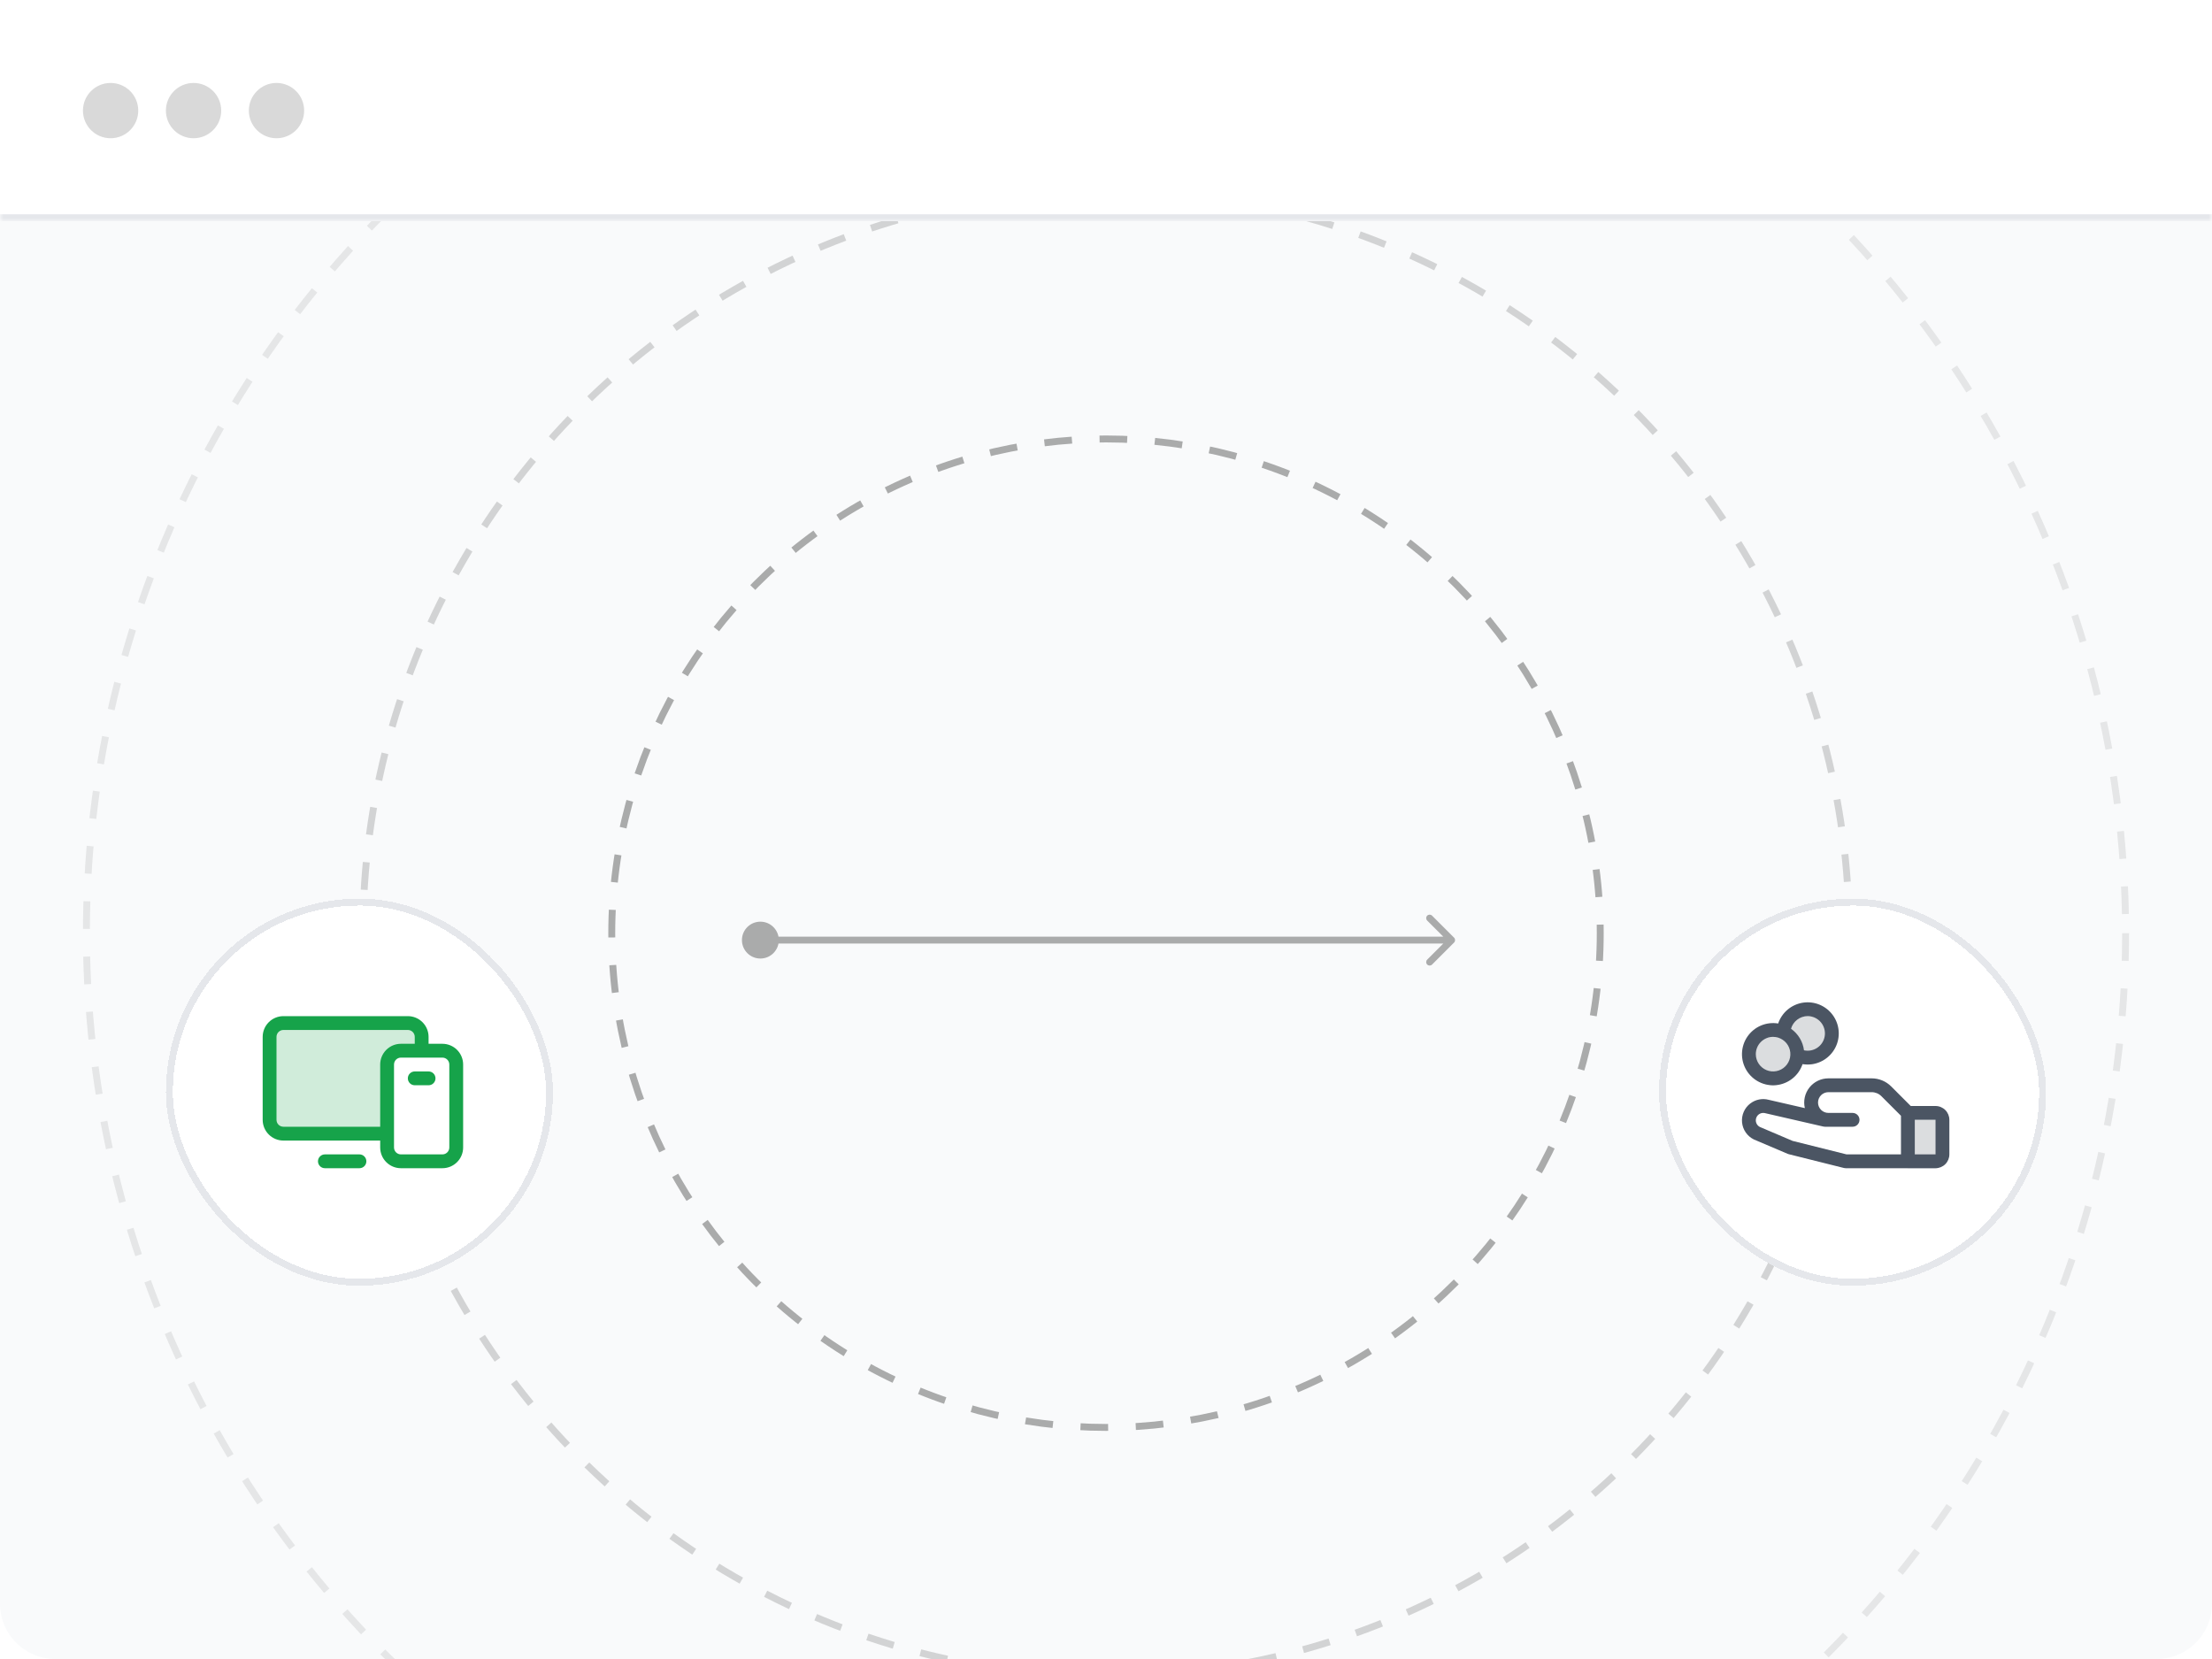 <svg width="320" height="240" viewBox="0 0 320 240" fill="none" xmlns="http://www.w3.org/2000/svg">
<rect width="320" height="240" fill="white"/>
<mask id="path-1-inside-1_1478_179" fill="white">
<path d="M0 0H320V32H0V0Z"/>
</mask>
<path d="M320 32V31H0V32V33H320V32Z" fill="#E5E7EB" mask="url(#path-1-inside-1_1478_179)"/>
<circle cx="16" cy="16" r="4" fill="#D9D9D9"/>
<circle cx="28" cy="16" r="4" fill="#D9D9D9"/>
<circle cx="40" cy="16" r="4" fill="#D9D9D9"/>
<g clip-path="url(#clip0_1478_179)">
<path d="M0 32H320V232C320 236.418 316.418 240 312 240H8C3.582 240 0 236.418 0 232V32Z" fill="#F9FAFB"/>
<circle cx="160" cy="135" r="107.5" stroke="black" stroke-opacity="0.16" stroke-dasharray="4 4"/>
<circle cx="160" cy="135" r="147.5" stroke="black" stroke-opacity="0.08" stroke-dasharray="4 4"/>
<circle cx="160" cy="135" r="71.5" stroke="black" stroke-opacity="0.32" stroke-dasharray="4 4"/>
<g filter="url(#filter0_ddddd_1478_179)">
<rect x="24" y="108" width="56" height="56" rx="28" fill="white" shape-rendering="crispEdges"/>
<rect x="24.5" y="108.5" width="55" height="55" rx="27.5" stroke="#E5E7EB" shape-rendering="crispEdges"/>
<path opacity="0.2" d="M61 128V130H58C57.47 130 56.961 130.211 56.586 130.586C56.211 130.961 56 131.47 56 132V142H41C40.47 142 39.961 141.789 39.586 141.414C39.211 141.039 39 140.53 39 140V128C39 127.47 39.211 126.961 39.586 126.586C39.961 126.211 40.47 126 41 126H59C59.53 126 60.039 126.211 60.414 126.586C60.789 126.961 61 127.47 61 128Z" fill="#16A34A"/>
<path d="M64 129H62V128C62 127.204 61.684 126.441 61.121 125.879C60.559 125.316 59.796 125 59 125H41C40.204 125 39.441 125.316 38.879 125.879C38.316 126.441 38 127.204 38 128V140C38 140.796 38.316 141.559 38.879 142.121C39.441 142.684 40.204 143 41 143H55V144C55 144.796 55.316 145.559 55.879 146.121C56.441 146.684 57.204 147 58 147H64C64.796 147 65.559 146.684 66.121 146.121C66.684 145.559 67 144.796 67 144V132C67 131.204 66.684 130.441 66.121 129.879C65.559 129.316 64.796 129 64 129ZM41 141C40.735 141 40.48 140.895 40.293 140.707C40.105 140.52 40 140.265 40 140V128C40 127.735 40.105 127.48 40.293 127.293C40.48 127.105 40.735 127 41 127H59C59.265 127 59.52 127.105 59.707 127.293C59.895 127.48 60 127.735 60 128V129H58C57.204 129 56.441 129.316 55.879 129.879C55.316 130.441 55 131.204 55 132V141H41ZM65 144C65 144.265 64.895 144.52 64.707 144.707C64.52 144.895 64.265 145 64 145H58C57.735 145 57.48 144.895 57.293 144.707C57.105 144.52 57 144.265 57 144V132C57 131.735 57.105 131.48 57.293 131.293C57.48 131.105 57.735 131 58 131H64C64.265 131 64.52 131.105 64.707 131.293C64.895 131.48 65 131.735 65 132V144ZM53 146C53 146.265 52.895 146.52 52.707 146.707C52.52 146.895 52.265 147 52 147H47C46.735 147 46.48 146.895 46.293 146.707C46.105 146.52 46 146.265 46 146C46 145.735 46.105 145.48 46.293 145.293C46.48 145.105 46.735 145 47 145H52C52.265 145 52.52 145.105 52.707 145.293C52.895 145.48 53 145.735 53 146ZM63 134C63 134.265 62.895 134.52 62.707 134.707C62.52 134.895 62.265 135 62 135H60C59.735 135 59.48 134.895 59.293 134.707C59.105 134.52 59 134.265 59 134C59 133.735 59.105 133.48 59.293 133.293C59.48 133.105 59.735 133 60 133H62C62.265 133 62.52 133.105 62.707 133.293C62.895 133.48 63 133.735 63 134Z" fill="#16A34A"/>
</g>
<path d="M107.333 136C107.333 137.473 108.527 138.667 110 138.667C111.473 138.667 112.667 137.473 112.667 136C112.667 134.527 111.473 133.333 110 133.333C108.527 133.333 107.333 134.527 107.333 136ZM210.354 136.354C210.549 136.158 210.549 135.842 210.354 135.646L207.172 132.464C206.976 132.269 206.66 132.269 206.464 132.464C206.269 132.66 206.269 132.976 206.464 133.172L209.293 136L206.464 138.828C206.269 139.024 206.269 139.34 206.464 139.536C206.66 139.731 206.976 139.731 207.172 139.536L210.354 136.354ZM110 136V136.5H210V136V135.5H110V136Z" fill="black" fill-opacity="0.32"/>
<g filter="url(#filter1_ddddd_1478_179)">
<rect x="240" y="108" width="56" height="56" rx="28" fill="white" shape-rendering="crispEdges"/>
<rect x="240.5" y="108.5" width="55" height="55" rx="27.5" stroke="#E5E7EB" shape-rendering="crispEdges"/>
<g clip-path="url(#clip1_1478_179)">
<path opacity="0.2" d="M279.996 140.003H275.996V147.003H279.996C280.262 147.003 280.516 146.897 280.703 146.71C280.891 146.522 280.996 146.268 280.996 146.003V141.003C280.996 140.738 280.891 140.483 280.703 140.296C280.516 140.108 280.262 140.003 279.996 140.003ZM256.496 128.003C257.015 128.003 257.528 128.119 257.996 128.341C258.03 127.591 258.305 126.871 258.78 126.289C259.255 125.706 259.904 125.292 260.633 125.107C261.361 124.923 262.13 124.977 262.824 125.263C263.519 125.549 264.104 126.051 264.491 126.695C264.879 127.339 265.049 128.09 264.976 128.838C264.904 129.586 264.592 130.291 264.088 130.848C263.584 131.405 262.914 131.785 262.177 131.932C261.44 132.079 260.676 131.985 259.996 131.664C259.965 132.348 259.733 133.009 259.33 133.563C258.926 134.117 258.369 134.54 257.728 134.78C257.086 135.021 256.388 135.067 255.72 134.915C255.052 134.762 254.444 134.417 253.97 133.921C253.497 133.426 253.179 132.803 253.056 132.128C252.934 131.454 253.012 130.759 253.281 130.129C253.55 129.499 253.998 128.961 254.57 128.583C255.141 128.205 255.811 128.003 256.496 128.003Z" fill="#4B5563"/>
<path d="M253.214 137.633C253.586 137.346 254.019 137.15 254.48 137.058C254.94 136.966 255.416 136.982 255.869 137.104L261.099 138.306C260.978 137.792 260.974 137.257 261.088 136.742C261.203 136.226 261.432 135.743 261.76 135.329C262.088 134.914 262.505 134.58 262.98 134.35C263.456 134.119 263.977 134 264.505 134H270.763C271.288 133.999 271.809 134.102 272.295 134.303C272.78 134.504 273.221 134.799 273.592 135.171L276.419 138H280.005C280.536 138 281.045 138.211 281.42 138.586C281.795 138.961 282.005 139.47 282.005 140V145C282.005 145.53 281.795 146.039 281.42 146.414C281.045 146.789 280.536 147 280.005 147H267.005C266.924 147 266.842 146.99 266.763 146.97L258.763 144.97C258.712 144.958 258.662 144.941 258.614 144.92L253.755 142.853L253.7 142.828C253.234 142.594 252.834 142.246 252.539 141.815C252.243 141.385 252.063 140.886 252.014 140.366C251.965 139.847 252.048 139.323 252.258 138.845C252.467 138.366 252.794 137.949 253.209 137.633H253.214ZM280.005 140H277.005V145H280.005V140ZM254.577 141.026L259.327 143.049L267.13 145H275.005V139.414L272.177 136.586C271.992 136.4 271.771 136.252 271.529 136.151C271.286 136.051 271.026 135.999 270.763 136H264.505C264.108 136 263.726 136.158 263.445 136.439C263.164 136.721 263.005 137.102 263.005 137.5C263.005 137.898 263.164 138.279 263.445 138.561C263.726 138.842 264.108 139 264.505 139H268.005C268.271 139 268.525 139.105 268.713 139.293C268.9 139.48 269.005 139.735 269.005 140C269.005 140.265 268.9 140.52 268.713 140.707C268.525 140.895 268.271 141 268.005 141H264.005C263.93 141 263.855 140.991 263.782 140.975L255.407 139.049L255.368 139.039C255.112 138.968 254.839 138.994 254.602 139.112C254.364 139.23 254.179 139.432 254.081 139.679C253.983 139.925 253.98 140.199 254.072 140.448C254.165 140.697 254.346 140.903 254.58 141.026H254.577ZM261.505 132C261.258 132 261.012 131.98 260.768 131.94C260.494 132.754 259.992 133.473 259.322 134.012C258.653 134.55 257.843 134.885 256.988 134.978C256.134 135.071 255.271 134.917 254.501 134.534C253.732 134.152 253.088 133.557 252.645 132.821C252.203 132.084 251.981 131.236 252.005 130.377C252.029 129.518 252.299 128.684 252.782 127.973C253.266 127.263 253.942 126.705 254.732 126.367C255.522 126.029 256.393 125.924 257.24 126.065C257.505 125.28 257.98 124.584 258.614 124.052C259.249 123.52 260.018 123.173 260.836 123.05C261.655 122.927 262.492 123.032 263.255 123.354C264.017 123.676 264.677 124.202 265.16 124.874C265.643 125.546 265.931 126.339 265.993 127.164C266.055 127.99 265.888 128.817 265.51 129.553C265.132 130.29 264.558 130.908 263.852 131.34C263.145 131.772 262.333 132 261.505 132ZM254.005 130.5C254.005 130.994 254.152 131.478 254.427 131.889C254.702 132.3 255.092 132.62 255.549 132.81C256.006 132.999 256.508 133.048 256.993 132.952C257.478 132.856 257.924 132.617 258.273 132.268C258.623 131.918 258.861 131.473 258.957 130.988C259.054 130.503 259.004 130 258.815 129.543C258.626 129.086 258.306 128.696 257.894 128.421C257.483 128.147 257 128 256.505 128C255.842 128 255.207 128.263 254.738 128.732C254.269 129.201 254.005 129.837 254.005 130.5ZM261.505 125C260.96 125 260.43 125.179 259.995 125.509C259.561 125.838 259.246 126.301 259.099 126.826C259.611 127.187 260.043 127.65 260.366 128.187C260.688 128.723 260.896 129.321 260.974 129.943C261.149 129.98 261.327 129.999 261.505 130C262.169 130 262.804 129.737 263.273 129.268C263.742 128.799 264.005 128.163 264.005 127.5C264.005 126.837 263.742 126.201 263.273 125.732C262.804 125.263 262.169 125 261.505 125Z" fill="#4B5563"/>
</g>
</g>
</g>
<defs>
<filter id="filter0_ddddd_1478_179" x="18" y="107" width="68" height="75" filterUnits="userSpaceOnUse" color-interpolation-filters="sRGB">
<feFlood flood-opacity="0" result="BackgroundImageFix"/>
<feColorMatrix in="SourceAlpha" type="matrix" values="0 0 0 0 0 0 0 0 0 0 0 0 0 0 0 0 0 0 127 0" result="hardAlpha"/>
<feMorphology radius="6" operator="erode" in="SourceAlpha" result="effect1_dropShadow_1478_179"/>
<feOffset dy="12"/>
<feGaussianBlur stdDeviation="6"/>
<feComposite in2="hardAlpha" operator="out"/>
<feColorMatrix type="matrix" values="0 0 0 0 0 0 0 0 0 0 0 0 0 0 0 0 0 0 0.04 0"/>
<feBlend mode="normal" in2="BackgroundImageFix" result="effect1_dropShadow_1478_179"/>
<feColorMatrix in="SourceAlpha" type="matrix" values="0 0 0 0 0 0 0 0 0 0 0 0 0 0 0 0 0 0 127 0" result="hardAlpha"/>
<feMorphology radius="3" operator="erode" in="SourceAlpha" result="effect2_dropShadow_1478_179"/>
<feOffset dy="6"/>
<feGaussianBlur stdDeviation="3"/>
<feComposite in2="hardAlpha" operator="out"/>
<feColorMatrix type="matrix" values="0 0 0 0 0 0 0 0 0 0 0 0 0 0 0 0 0 0 0.04 0"/>
<feBlend mode="normal" in2="effect1_dropShadow_1478_179" result="effect2_dropShadow_1478_179"/>
<feColorMatrix in="SourceAlpha" type="matrix" values="0 0 0 0 0 0 0 0 0 0 0 0 0 0 0 0 0 0 127 0" result="hardAlpha"/>
<feMorphology radius="1.5" operator="erode" in="SourceAlpha" result="effect3_dropShadow_1478_179"/>
<feOffset dy="3"/>
<feGaussianBlur stdDeviation="1.5"/>
<feComposite in2="hardAlpha" operator="out"/>
<feColorMatrix type="matrix" values="0 0 0 0 0 0 0 0 0 0 0 0 0 0 0 0 0 0 0.04 0"/>
<feBlend mode="normal" in2="effect2_dropShadow_1478_179" result="effect3_dropShadow_1478_179"/>
<feColorMatrix in="SourceAlpha" type="matrix" values="0 0 0 0 0 0 0 0 0 0 0 0 0 0 0 0 0 0 127 0" result="hardAlpha"/>
<feMorphology radius="0.5" operator="erode" in="SourceAlpha" result="effect4_dropShadow_1478_179"/>
<feOffset dy="1"/>
<feGaussianBlur stdDeviation="0.5"/>
<feComposite in2="hardAlpha" operator="out"/>
<feColorMatrix type="matrix" values="0 0 0 0 0 0 0 0 0 0 0 0 0 0 0 0 0 0 0.04 0"/>
<feBlend mode="normal" in2="effect3_dropShadow_1478_179" result="effect4_dropShadow_1478_179"/>
<feColorMatrix in="SourceAlpha" type="matrix" values="0 0 0 0 0 0 0 0 0 0 0 0 0 0 0 0 0 0 127 0" result="hardAlpha"/>
<feMorphology radius="1" operator="dilate" in="SourceAlpha" result="effect5_dropShadow_1478_179"/>
<feOffset/>
<feComposite in2="hardAlpha" operator="out"/>
<feColorMatrix type="matrix" values="0 0 0 0 0 0 0 0 0 0 0 0 0 0 0 0 0 0 0.11 0"/>
<feBlend mode="normal" in2="effect4_dropShadow_1478_179" result="effect5_dropShadow_1478_179"/>
<feBlend mode="normal" in="SourceGraphic" in2="effect5_dropShadow_1478_179" result="shape"/>
</filter>
<filter id="filter1_ddddd_1478_179" x="234" y="107" width="68" height="75" filterUnits="userSpaceOnUse" color-interpolation-filters="sRGB">
<feFlood flood-opacity="0" result="BackgroundImageFix"/>
<feColorMatrix in="SourceAlpha" type="matrix" values="0 0 0 0 0 0 0 0 0 0 0 0 0 0 0 0 0 0 127 0" result="hardAlpha"/>
<feMorphology radius="6" operator="erode" in="SourceAlpha" result="effect1_dropShadow_1478_179"/>
<feOffset dy="12"/>
<feGaussianBlur stdDeviation="6"/>
<feComposite in2="hardAlpha" operator="out"/>
<feColorMatrix type="matrix" values="0 0 0 0 0 0 0 0 0 0 0 0 0 0 0 0 0 0 0.04 0"/>
<feBlend mode="normal" in2="BackgroundImageFix" result="effect1_dropShadow_1478_179"/>
<feColorMatrix in="SourceAlpha" type="matrix" values="0 0 0 0 0 0 0 0 0 0 0 0 0 0 0 0 0 0 127 0" result="hardAlpha"/>
<feMorphology radius="3" operator="erode" in="SourceAlpha" result="effect2_dropShadow_1478_179"/>
<feOffset dy="6"/>
<feGaussianBlur stdDeviation="3"/>
<feComposite in2="hardAlpha" operator="out"/>
<feColorMatrix type="matrix" values="0 0 0 0 0 0 0 0 0 0 0 0 0 0 0 0 0 0 0.04 0"/>
<feBlend mode="normal" in2="effect1_dropShadow_1478_179" result="effect2_dropShadow_1478_179"/>
<feColorMatrix in="SourceAlpha" type="matrix" values="0 0 0 0 0 0 0 0 0 0 0 0 0 0 0 0 0 0 127 0" result="hardAlpha"/>
<feMorphology radius="1.5" operator="erode" in="SourceAlpha" result="effect3_dropShadow_1478_179"/>
<feOffset dy="3"/>
<feGaussianBlur stdDeviation="1.5"/>
<feComposite in2="hardAlpha" operator="out"/>
<feColorMatrix type="matrix" values="0 0 0 0 0 0 0 0 0 0 0 0 0 0 0 0 0 0 0.04 0"/>
<feBlend mode="normal" in2="effect2_dropShadow_1478_179" result="effect3_dropShadow_1478_179"/>
<feColorMatrix in="SourceAlpha" type="matrix" values="0 0 0 0 0 0 0 0 0 0 0 0 0 0 0 0 0 0 127 0" result="hardAlpha"/>
<feMorphology radius="0.5" operator="erode" in="SourceAlpha" result="effect4_dropShadow_1478_179"/>
<feOffset dy="1"/>
<feGaussianBlur stdDeviation="0.5"/>
<feComposite in2="hardAlpha" operator="out"/>
<feColorMatrix type="matrix" values="0 0 0 0 0 0 0 0 0 0 0 0 0 0 0 0 0 0 0.04 0"/>
<feBlend mode="normal" in2="effect3_dropShadow_1478_179" result="effect4_dropShadow_1478_179"/>
<feColorMatrix in="SourceAlpha" type="matrix" values="0 0 0 0 0 0 0 0 0 0 0 0 0 0 0 0 0 0 127 0" result="hardAlpha"/>
<feMorphology radius="1" operator="dilate" in="SourceAlpha" result="effect5_dropShadow_1478_179"/>
<feOffset/>
<feComposite in2="hardAlpha" operator="out"/>
<feColorMatrix type="matrix" values="0 0 0 0 0 0 0 0 0 0 0 0 0 0 0 0 0 0 0.11 0"/>
<feBlend mode="normal" in2="effect4_dropShadow_1478_179" result="effect5_dropShadow_1478_179"/>
<feBlend mode="normal" in="SourceGraphic" in2="effect5_dropShadow_1478_179" result="shape"/>
</filter>
<clipPath id="clip0_1478_179">
<path d="M0 32H320V232C320 236.418 316.418 240 312 240H8C3.582 240 0 236.418 0 232V32Z" fill="white"/>
</clipPath>
<clipPath id="clip1_1478_179">
<rect width="32" height="32" fill="white" transform="translate(252 120)"/>
</clipPath>
</defs>
</svg>
